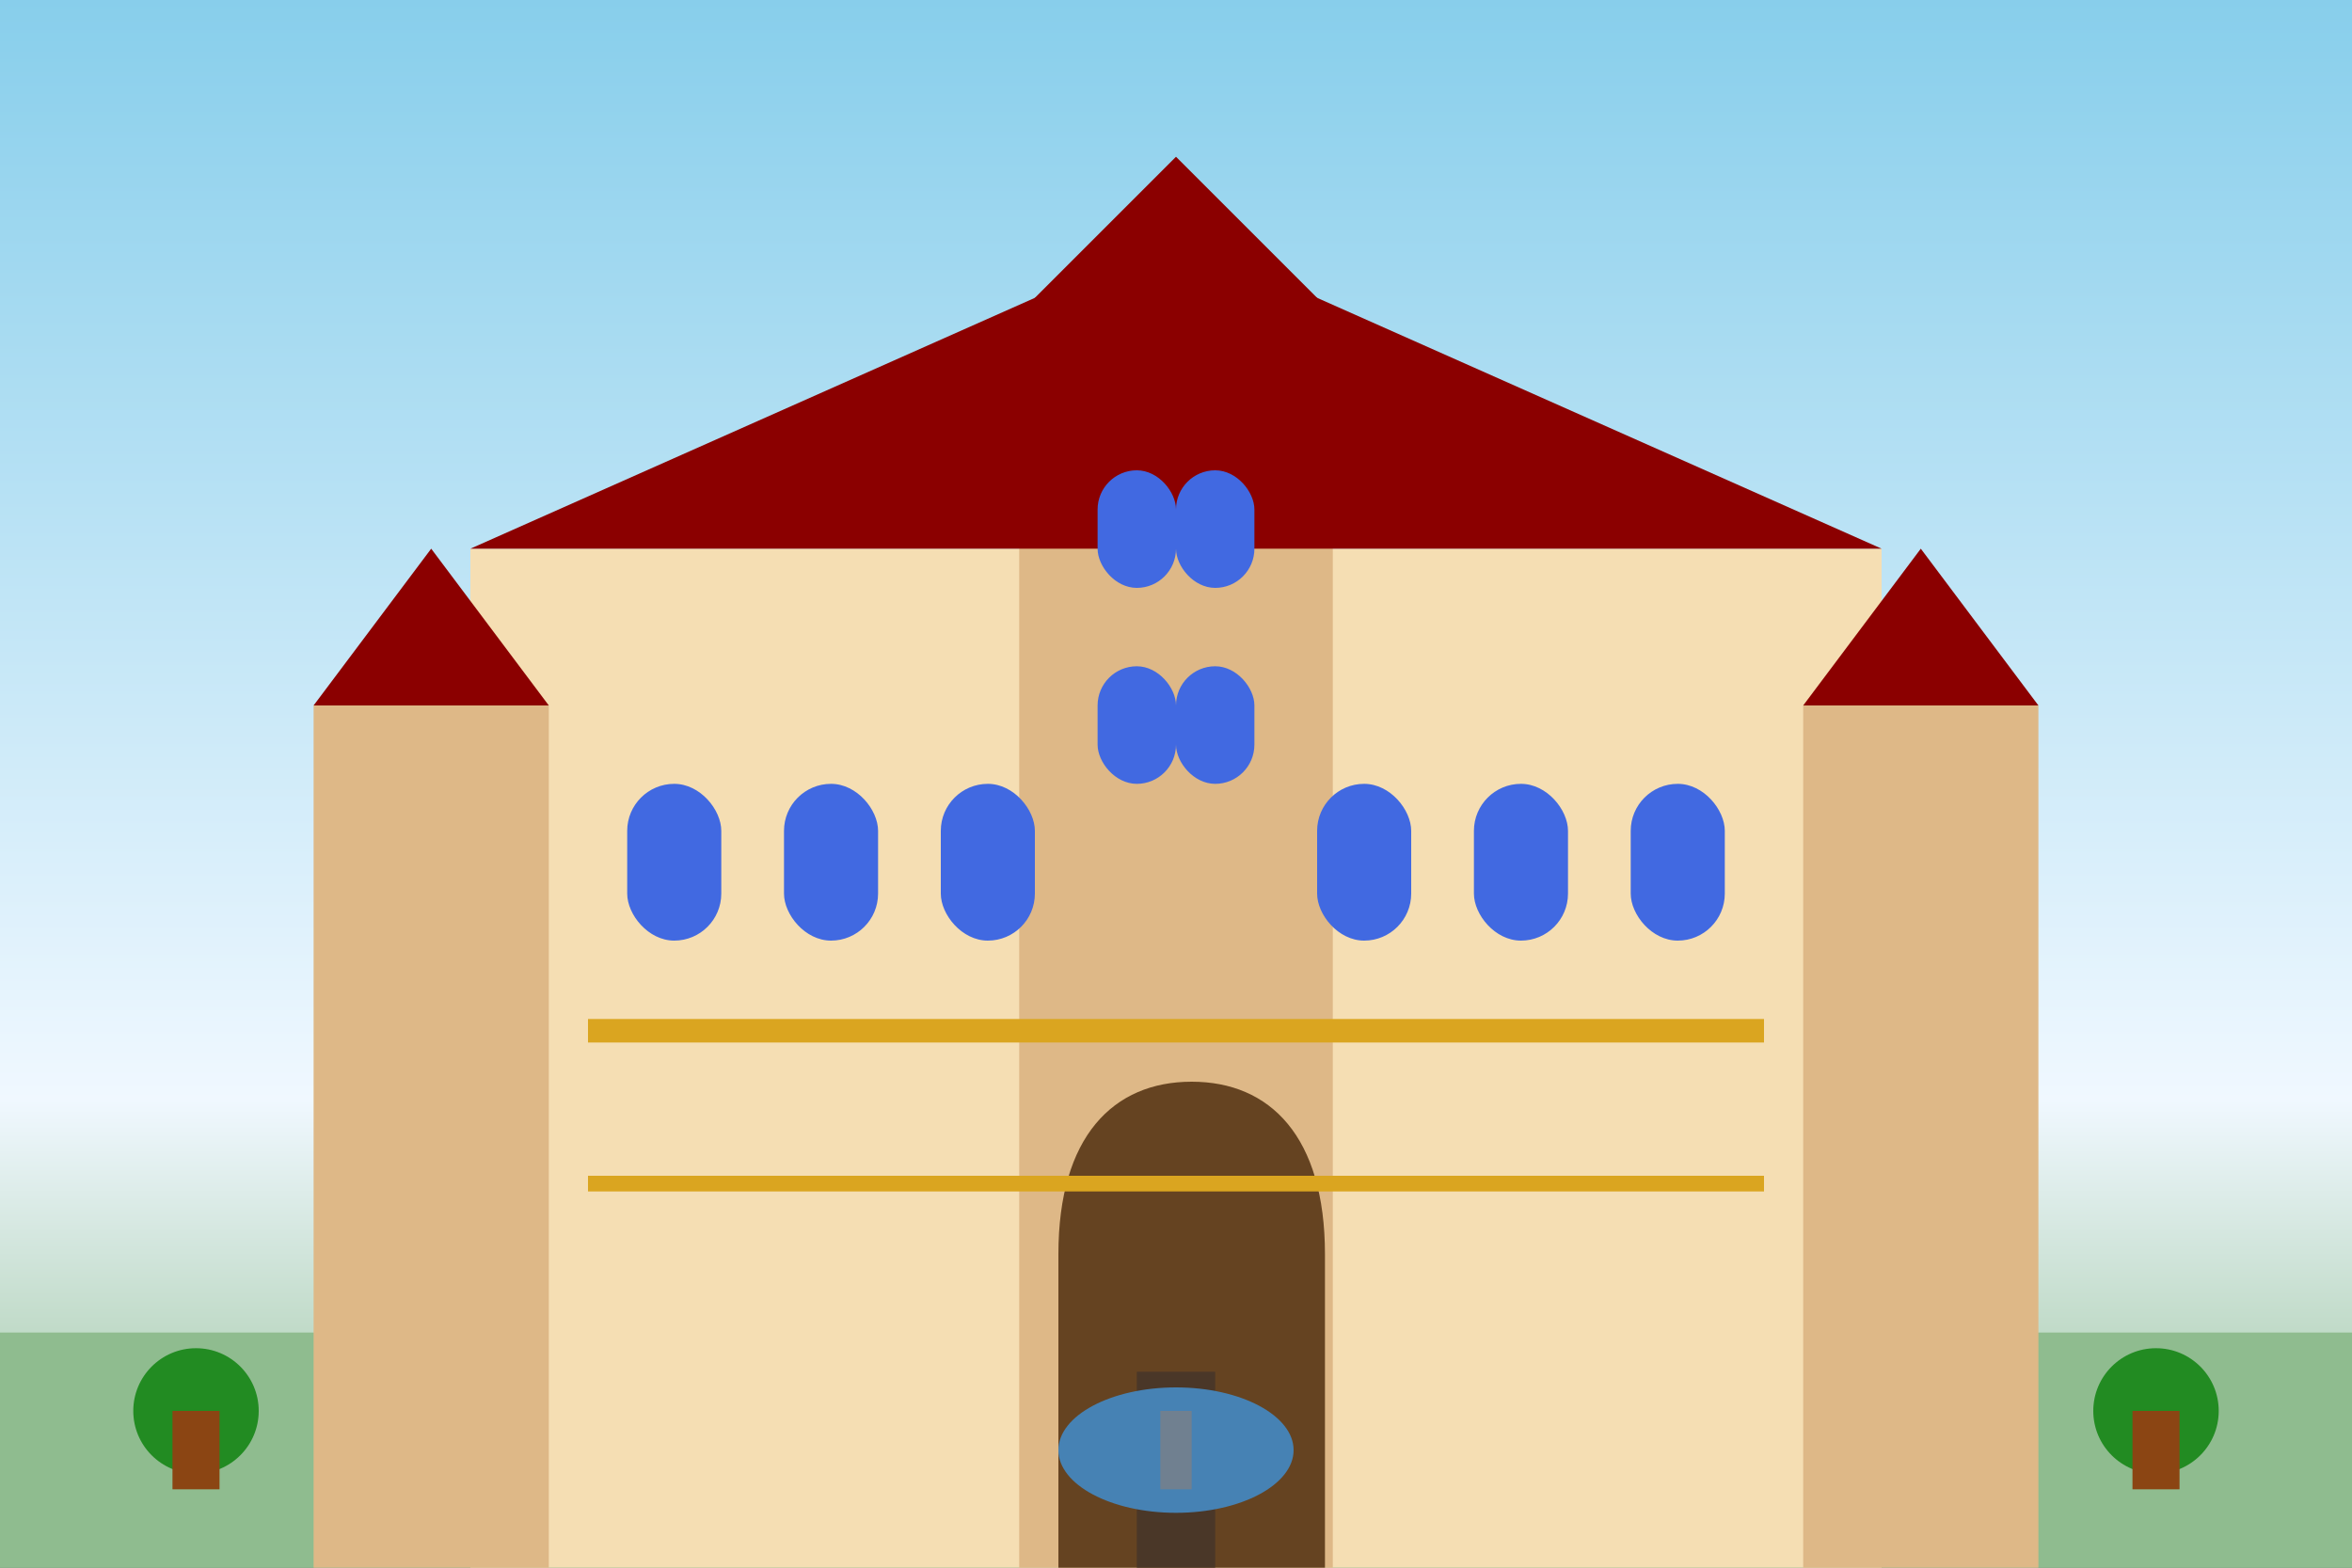 <svg width="300" height="200" viewBox="0 0 300 200" fill="none" xmlns="http://www.w3.org/2000/svg">
  <rect x="0" y="0" width="300" height="200" fill="#333333" stroke="none"/>
  <!-- Background -->
  <rect width="300" height="200" fill="url(#castleGradient4)"/>
  
  <!-- Garden/grounds -->
  <rect x="0" y="170" width="300" height="30" fill="#8fbc8f"/>
  
  <!-- Castle main structure (more elegant/hotel-like) -->
  <rect x="60" y="70" width="180" height="130" fill="#f5deb3"/>
  
  <!-- Central tower -->
  <rect x="130" y="40" width="40" height="160" fill="#deb887"/>
  
  <!-- Side wings -->
  <rect x="40" y="90" width="30" height="110" fill="#deb887"/>
  <rect x="230" y="90" width="30" height="110" fill="#deb887"/>
  
  <!-- Roof -->
  <polygon points="40,90 55,70 70,90" fill="#8b0000"/>
  <polygon points="230,90 245,70 260,90" fill="#8b0000"/>
  <polygon points="130,40 150,20 170,40" fill="#8b0000"/>
  <polygon points="60,70 150,30 240,70" fill="#8b0000"/>
  
  <!-- Elegant windows -->
  <rect x="80" y="100" width="12" height="20" rx="6" fill="#4169e1"/>
  <rect x="100" y="100" width="12" height="20" rx="6" fill="#4169e1"/>
  <rect x="120" y="100" width="12" height="20" rx="6" fill="#4169e1"/>
  <rect x="168" y="100" width="12" height="20" rx="6" fill="#4169e1"/>
  <rect x="188" y="100" width="12" height="20" rx="6" fill="#4169e1"/>
  <rect x="208" y="100" width="12" height="20" rx="6" fill="#4169e1"/>
  
  <!-- Tower windows -->
  <rect x="140" y="60" width="10" height="15" rx="5" fill="#4169e1"/>
  <rect x="150" y="60" width="10" height="15" rx="5" fill="#4169e1"/>
  <rect x="140" y="85" width="10" height="15" rx="5" fill="#4169e1"/>
  <rect x="150" y="85" width="10" height="15" rx="5" fill="#4169e1"/>
  
  <!-- Grand entrance -->
  <path d="M135 200L135 160C135 145 142 138 152 138C162 138 169 145 169 160L169 200Z" fill="#654321"/>
  <rect x="145" y="175" width="10" height="25" fill="#4a3728"/>
  <circle cx="148" cy="185" r="2" fill="#ffd700"/>
  <circle cx="152" cy="185" r="2" fill="#ffd700"/>
  
  <!-- Decorative elements -->
  <rect x="75" y="130" width="150" height="3" fill="#daa520"/>
  <rect x="75" y="150" width="150" height="2" fill="#daa520"/>
  
  <!-- Topiary/gardens -->
  <circle cx="25" cy="180" r="8" fill="#228b22"/>
  <rect x="22" y="180" width="6" height="10" fill="#8b4513"/>
  
  <circle cx="275" cy="180" r="8" fill="#228b22"/>
  <rect x="272" y="180" width="6" height="10" fill="#8b4513"/>
  
  <!-- Fountain -->
  <ellipse cx="150" cy="185" rx="15" ry="8" fill="#4682b4"/>
  <rect x="148" y="180" width="4" height="10" fill="#708090"/>
  
  <defs>
    <linearGradient id="castleGradient4" x1="0%" y1="0%" x2="0%" y2="100%">
      <stop offset="0%" style="stop-color:#87ceeb;stop-opacity:1" />
      <stop offset="70%" style="stop-color:#f0f8ff;stop-opacity:1" />
      <stop offset="100%" style="stop-color:#8fbc8f;stop-opacity:1" />
    </linearGradient>
  </defs>
</svg>
